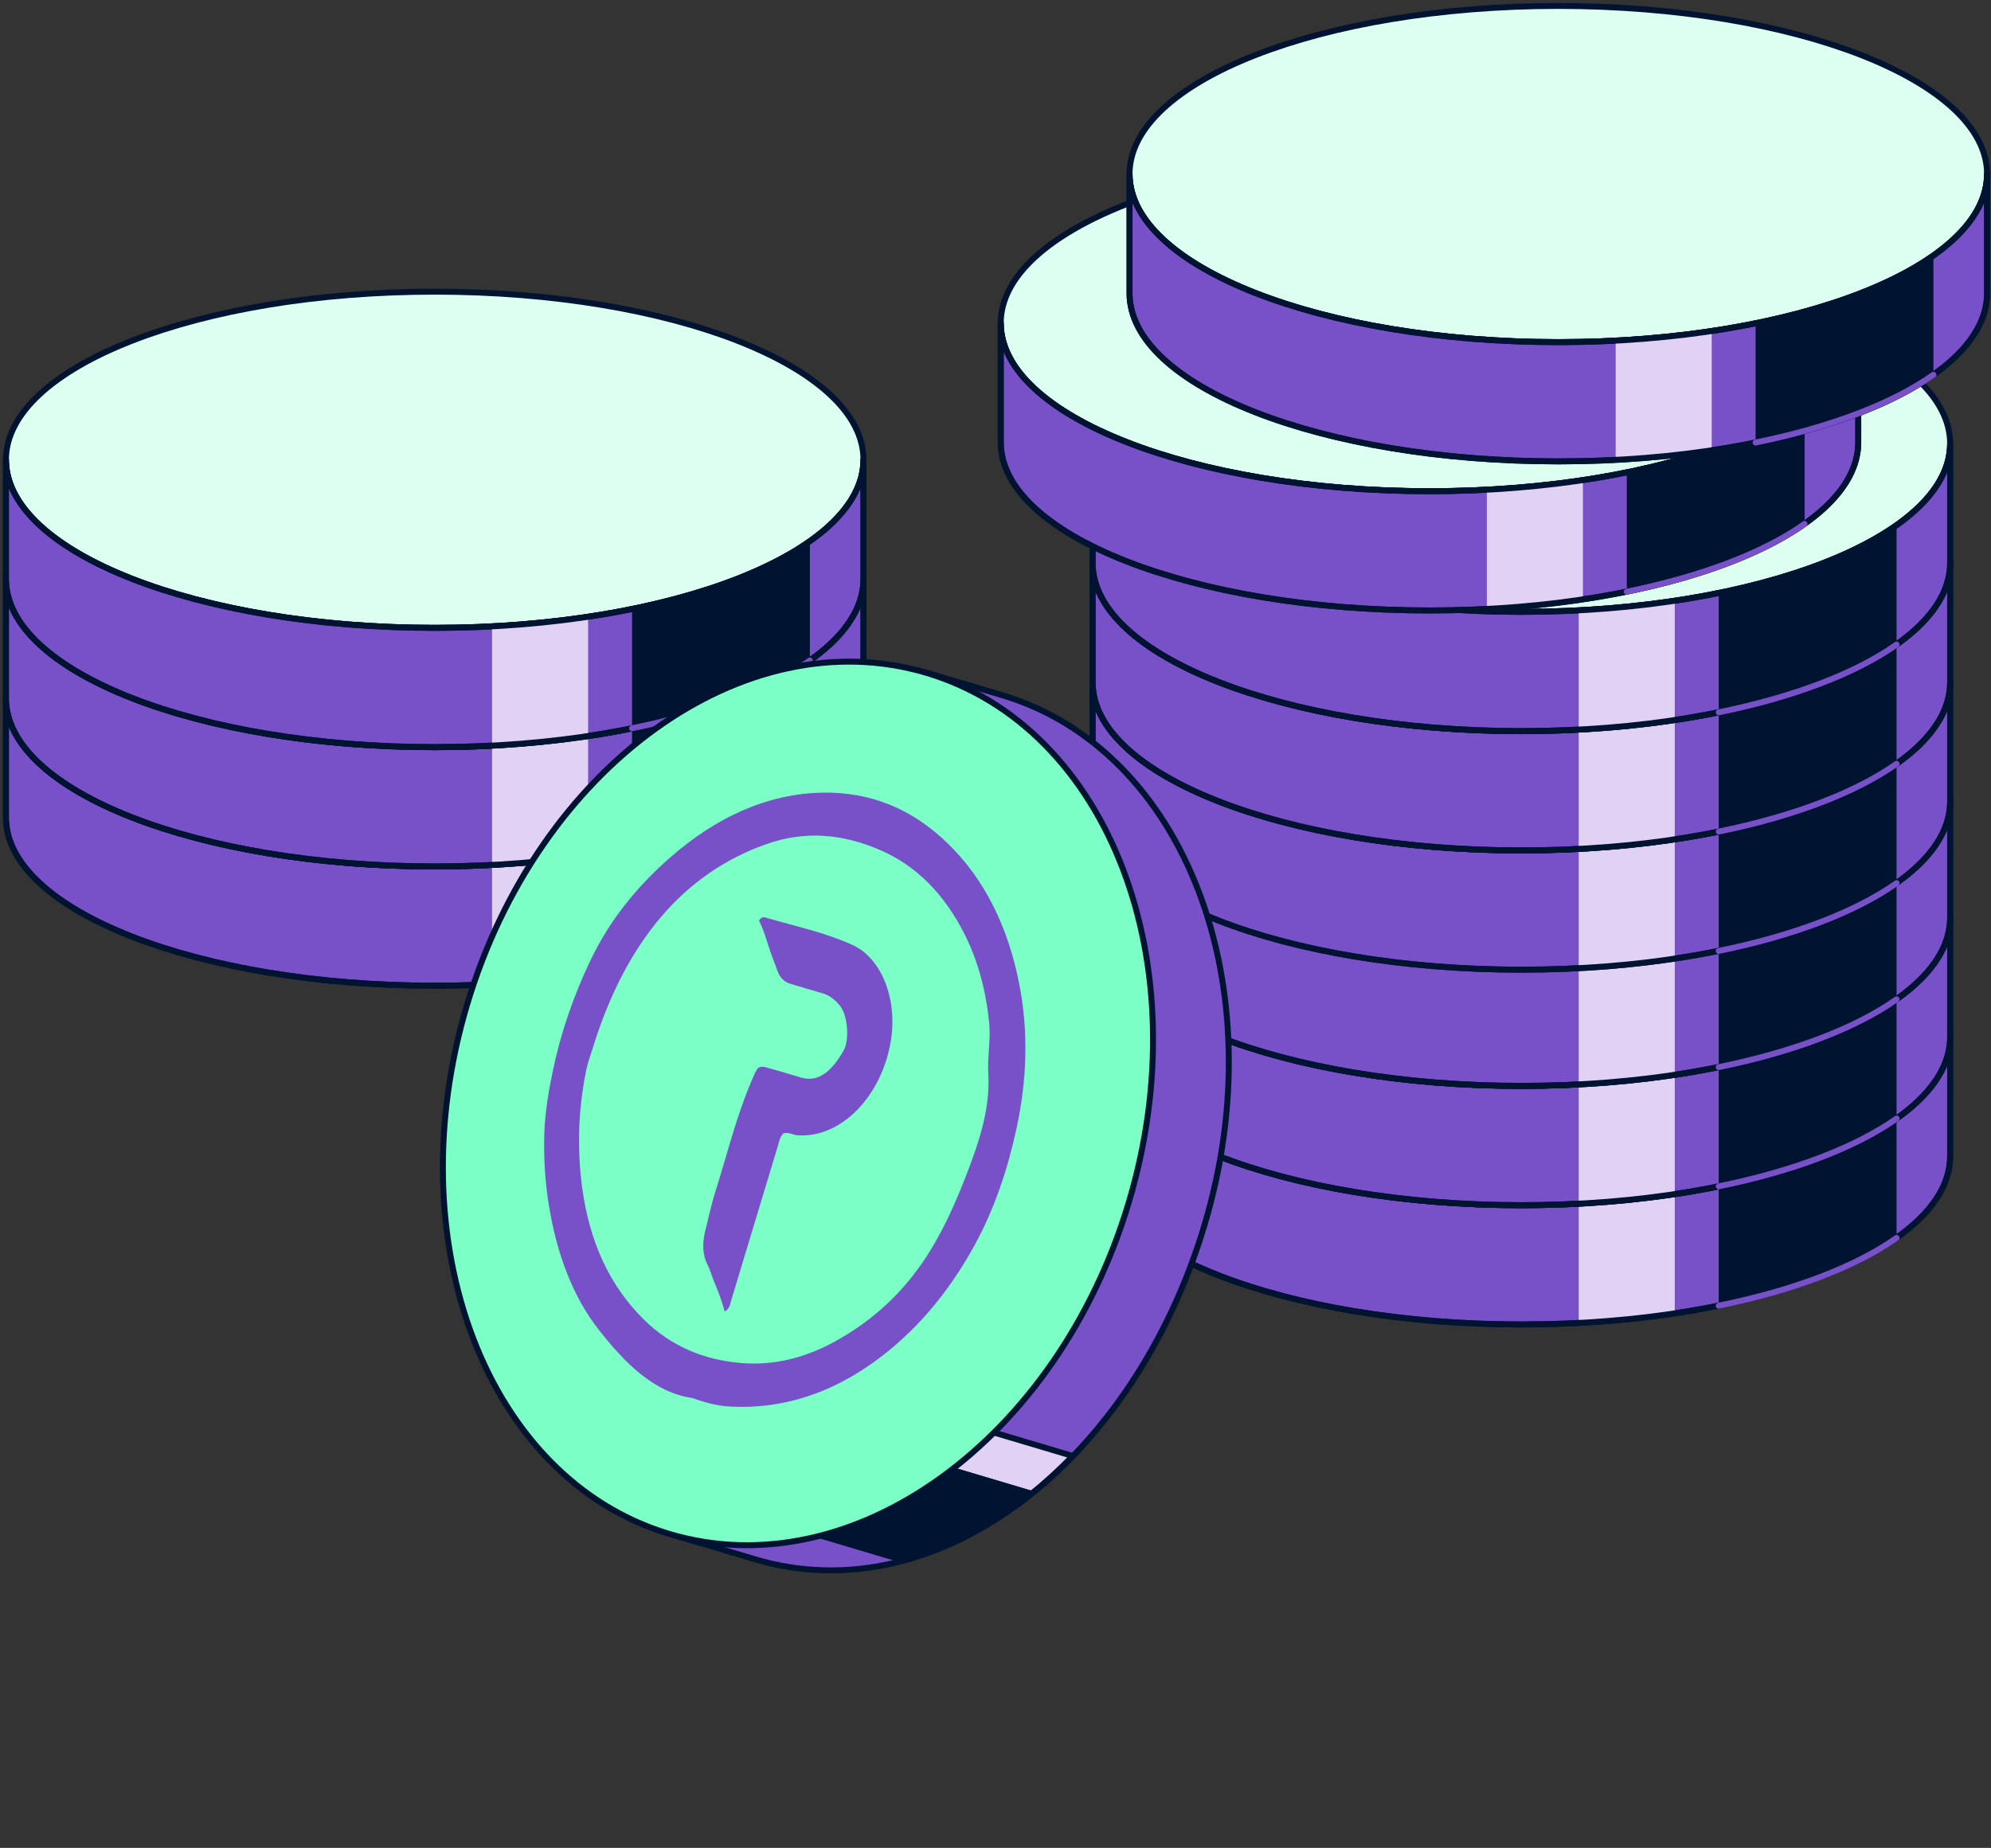 <?xml version="1.0" encoding="UTF-8"?>
<svg xmlns="http://www.w3.org/2000/svg" width="335" height="311" viewBox="0 0 335 311" fill="none">
  <rect x="0" y="0" width="335" height="311" fill="#333333" stroke="none"/>
  <path d="M73.142 145.821C112.985 145.821 145.284 133.155 145.284 117.53C145.284 101.906 112.985 89.24 73.142 89.24C33.299 89.24 1 101.906 1 117.53C1 133.155 33.299 145.821 73.142 145.821Z" fill="#DDFFF1" stroke="#001432" stroke-linecap="round" stroke-linejoin="round"></path>
  <path d="M73.142 145.821C112.986 145.821 145.284 133.152 145.284 117.531V137.6C145.284 153.221 112.986 165.89 73.142 165.89C33.298 165.89 1 153.221 1 137.6V117.531C1 133.152 33.298 145.821 73.142 145.821Z" fill="#7850C8" stroke="#001432" stroke-linecap="round" stroke-linejoin="round"></path>
  <path d="M82.789 145.554C88.412 145.261 93.814 144.718 98.953 143.939V164.023C93.814 164.801 88.412 165.344 82.789 165.638V145.554Z" fill="#E1D2F5"></path>
  <path d="M106.35 142.649C118.961 140.08 129.384 136.102 136.269 131.242V151.326C129.384 156.185 118.961 160.164 106.35 162.733V142.649Z" fill="#001432"></path>
  <path d="M73.142 145.821C112.986 145.821 145.284 133.152 145.284 117.531V137.6C145.284 153.221 112.986 165.89 73.142 165.89C33.298 165.89 1 153.221 1 137.6V117.531C1 133.152 33.298 145.821 73.142 145.821Z" stroke="#001432" stroke-linecap="round" stroke-linejoin="round"></path>
  <path d="M106.35 162.717C118.961 160.148 129.384 156.169 136.269 151.31" stroke="#7850C8" stroke-linecap="round" stroke-linejoin="round"></path>
  <path d="M73.142 125.739C112.985 125.739 145.284 113.073 145.284 97.448C145.284 81.824 112.985 69.158 73.142 69.158C33.299 69.158 1 81.824 1 97.448C1 113.073 33.299 125.739 73.142 125.739Z" fill="#DDFFF1" stroke="#001432" stroke-linecap="round" stroke-linejoin="round"></path>
  <path d="M73.142 125.751C112.986 125.751 145.284 113.081 145.284 97.461V117.53C145.284 133.15 112.986 145.82 73.142 145.82C33.298 145.82 1 133.15 1 117.53V97.461C1 113.081 33.298 125.751 73.142 125.751Z" fill="#7850C8" stroke="#001432" stroke-linecap="round" stroke-linejoin="round"></path>
  <path d="M82.789 125.49C88.412 125.196 93.814 124.653 98.953 123.875V143.958C93.814 144.737 88.412 145.28 82.789 145.573V125.49Z" fill="#E1D2F5"></path>
  <path d="M106.35 122.568C118.961 119.999 129.384 116.021 136.269 111.161V131.245C129.384 136.104 118.961 140.083 106.35 142.652V122.568Z" fill="#001432"></path>
  <path d="M73.142 125.751C112.986 125.751 145.284 113.081 145.284 97.461V117.53C145.284 133.15 112.986 145.82 73.142 145.82C33.298 145.82 1 133.15 1 117.53V97.461C1 113.081 33.298 125.751 73.142 125.751Z" stroke="#001432" stroke-linecap="round" stroke-linejoin="round"></path>
  <path d="M106.35 142.65C118.961 140.081 129.384 136.103 136.269 131.243" stroke="#7850C8" stroke-linecap="round" stroke-linejoin="round"></path>
  <path d="M73.142 105.667C112.985 105.667 145.284 93.001 145.284 77.377C145.284 61.753 112.985 49.087 73.142 49.087C33.299 49.087 1 61.753 1 77.377C1 93.001 33.299 105.667 73.142 105.667Z" fill="#DDFFF1" stroke="#001432" stroke-linecap="round" stroke-linejoin="round"></path>
  <path d="M73.142 105.668C112.986 105.668 145.284 92.998 145.284 77.378V97.447C145.284 113.067 112.986 125.737 73.142 125.737C33.298 125.737 1 113.067 1 97.447V77.378C1 92.998 33.298 105.668 73.142 105.668Z" fill="#7850C8" stroke="#001432" stroke-linecap="round" stroke-linejoin="round"></path>
  <path d="M82.789 105.402C88.412 105.108 93.814 104.565 98.953 103.787V123.871C93.814 124.649 88.412 125.192 82.789 125.485V105.402Z" fill="#E1D2F5"></path>
  <path d="M106.35 102.497C118.961 99.928 129.384 95.949 136.269 91.09V111.173C129.384 116.033 118.961 120.011 106.35 122.58V102.497Z" fill="#001432"></path>
  <path d="M73.142 105.668C112.986 105.668 145.284 92.998 145.284 77.378V97.447C145.284 113.067 112.986 125.737 73.142 125.737C33.298 125.737 1 113.067 1 97.447V77.378C1 92.998 33.298 105.668 73.142 105.668Z" stroke="#001432" stroke-linecap="round" stroke-linejoin="round"></path>
  <path d="M106.35 122.564C118.961 119.995 129.384 116.017 136.269 111.157" stroke="#7850C8" stroke-linecap="round" stroke-linejoin="round"></path>
  <path d="M255.982 202.834C295.825 202.834 328.124 190.168 328.124 174.544C328.124 158.92 295.825 146.254 255.982 146.254C216.139 146.254 183.84 158.92 183.84 174.544C183.84 190.168 216.139 202.834 255.982 202.834Z" fill="#DDFFF1" stroke="#001432" stroke-linecap="round" stroke-linejoin="round"></path>
  <path d="M255.982 202.834C295.826 202.834 328.124 190.164 328.124 174.544V194.613C328.124 210.233 295.826 222.903 255.982 222.903C216.138 222.903 183.84 210.233 183.84 194.613V174.544C183.84 190.164 216.138 202.834 255.982 202.834Z" fill="#7850C8" stroke="#001432" stroke-linecap="round" stroke-linejoin="round"></path>
  <path d="M265.629 202.584C271.252 202.29 276.654 201.747 281.793 200.969V221.052C276.654 221.83 271.252 222.374 265.629 222.667V202.584Z" fill="#E1D2F5"></path>
  <path d="M289.189 199.664C301.8 197.095 312.224 193.116 319.109 188.257V208.34C312.224 213.2 301.8 217.178 289.189 219.747V199.664Z" fill="#001432"></path>
  <path d="M255.982 202.834C295.826 202.834 328.124 190.164 328.124 174.544V194.613C328.124 210.233 295.826 222.903 255.982 222.903C216.138 222.903 183.84 210.233 183.84 194.613V174.544C183.84 190.164 216.138 202.834 255.982 202.834Z" stroke="#001432" stroke-linecap="round" stroke-linejoin="round"></path>
  <path d="M289.189 219.746C301.8 217.177 312.224 213.198 319.109 208.339" stroke="#7850C8" stroke-linecap="round" stroke-linejoin="round"></path>
  <path d="M255.982 182.761C295.825 182.761 328.124 170.095 328.124 154.471C328.124 138.847 295.825 126.181 255.982 126.181C216.139 126.181 183.84 138.847 183.84 154.471C183.84 170.095 216.139 182.761 255.982 182.761Z" fill="#DDFFF1" stroke="#001432" stroke-linecap="round" stroke-linejoin="round"></path>
  <path d="M255.982 182.762C295.826 182.762 328.124 170.092 328.124 154.472V174.54C328.124 190.161 295.826 202.831 255.982 202.831C216.138 202.831 183.84 190.161 183.84 174.54V154.472C183.84 170.092 216.138 182.762 255.982 182.762Z" fill="#7850C8" stroke="#001432" stroke-linecap="round" stroke-linejoin="round"></path>
  <path d="M265.629 182.495C271.252 182.201 276.654 181.658 281.793 180.88V200.963C276.654 201.741 271.252 202.285 265.629 202.578V182.495Z" fill="#E1D2F5"></path>
  <path d="M289.189 179.591C301.8 177.021 312.224 173.043 319.109 168.184V188.267C312.224 193.126 301.8 197.105 289.189 199.674V179.591Z" fill="#001432"></path>
  <path d="M255.982 182.762C295.826 182.762 328.124 170.092 328.124 154.472V174.54C328.124 190.161 295.826 202.831 255.982 202.831C216.138 202.831 183.84 190.161 183.84 174.54V154.472C183.84 170.092 216.138 182.762 255.982 182.762Z" stroke="#001432" stroke-linecap="round" stroke-linejoin="round"></path>
  <path d="M289.189 199.659C301.8 197.09 312.224 193.111 319.109 188.252" stroke="#7850C8" stroke-linecap="round" stroke-linejoin="round"></path>
  <path d="M255.982 162.681C295.825 162.681 328.124 150.015 328.124 134.391C328.124 118.767 295.825 106.101 255.982 106.101C216.139 106.101 183.84 118.767 183.84 134.391C183.84 150.015 216.139 162.681 255.982 162.681Z" fill="#DDFFF1" stroke="#001432" stroke-linecap="round" stroke-linejoin="round"></path>
  <path d="M255.982 162.682C295.826 162.682 328.124 150.012 328.124 134.392V154.46C328.124 170.081 295.826 182.751 255.982 182.751C216.138 182.751 183.84 170.081 183.84 154.46V134.392C183.84 150.012 216.138 162.682 255.982 162.682Z" fill="#7850C8" stroke="#001432" stroke-linecap="round" stroke-linejoin="round"></path>
  <path d="M265.629 162.432C271.252 162.139 276.654 161.595 281.793 160.817V180.901C276.654 181.679 271.252 182.222 265.629 182.516V162.432Z" fill="#E1D2F5"></path>
  <path d="M289.189 159.511C301.8 156.941 312.224 152.963 319.109 148.104V168.187C312.224 173.046 301.8 177.025 289.189 179.594V159.511Z" fill="#001432"></path>
  <path d="M255.982 162.682C295.826 162.682 328.124 150.012 328.124 134.392V154.46C328.124 170.081 295.826 182.751 255.982 182.751C216.138 182.751 183.84 170.081 183.84 154.46V134.392C183.84 150.012 216.138 162.682 255.982 162.682Z" stroke="#001432" stroke-linecap="round" stroke-linejoin="round"></path>
  <path d="M289.189 179.593C301.8 177.023 312.224 173.045 319.109 168.186" stroke="#7850C8" stroke-linecap="round" stroke-linejoin="round"></path>
  <path d="M255.982 143.126C295.825 143.126 328.124 130.46 328.124 114.836C328.124 99.212 295.825 86.546 255.982 86.546C216.139 86.546 183.84 99.212 183.84 114.836C183.84 130.46 216.139 143.126 255.982 143.126Z" fill="#DDFFF1" stroke="#001432" stroke-linecap="round" stroke-linejoin="round"></path>
  <path d="M255.982 143.126C295.826 143.126 328.124 130.456 328.124 114.836V134.905C328.124 150.525 295.826 163.195 255.982 163.195C216.138 163.195 183.84 150.525 183.84 134.905V114.836C183.84 130.456 216.138 143.126 255.982 143.126Z" fill="#7850C8" stroke="#001432" stroke-linecap="round" stroke-linejoin="round"></path>
  <path d="M265.629 142.876C271.252 142.582 276.654 142.039 281.793 141.261V161.344C276.654 162.122 271.252 162.666 265.629 162.959V142.876Z" fill="#E1D2F5"></path>
  <path d="M289.189 139.956C301.8 137.387 312.224 133.408 319.109 128.549V148.632C312.224 153.492 301.8 157.47 289.189 160.039V139.956Z" fill="#001432"></path>
  <path d="M255.982 143.126C295.826 143.126 328.124 130.456 328.124 114.836V134.905C328.124 150.525 295.826 163.195 255.982 163.195C216.138 163.195 183.84 150.525 183.84 134.905V114.836C183.84 130.456 216.138 143.126 255.982 143.126Z" stroke="#001432" stroke-linecap="round" stroke-linejoin="round"></path>
  <path d="M289.189 160.038C301.8 157.469 312.224 153.49 319.109 148.631" stroke="#7850C8" stroke-linecap="round" stroke-linejoin="round"></path>
  <path d="M255.982 123.053C295.825 123.053 328.124 110.387 328.124 94.763C328.124 79.139 295.825 66.473 255.982 66.473C216.139 66.473 183.84 79.139 183.84 94.763C183.84 110.387 216.139 123.053 255.982 123.053Z" fill="#DDFFF1" stroke="#001432" stroke-linecap="round" stroke-linejoin="round"></path>
  <path d="M255.982 123.054C295.826 123.054 328.124 110.384 328.124 94.764V114.832C328.124 130.453 295.826 143.123 255.982 143.123C216.138 143.123 183.84 130.453 183.84 114.832V94.764C183.84 110.384 216.138 123.054 255.982 123.054Z" fill="#7850C8" stroke="#001432" stroke-linecap="round" stroke-linejoin="round"></path>
  <path d="M265.629 122.787C271.252 122.493 276.654 121.95 281.793 121.172V141.255C276.654 142.033 271.252 142.577 265.629 142.87V122.787Z" fill="#E1D2F5"></path>
  <path d="M289.189 119.883C301.8 117.313 312.224 113.335 319.109 108.476V128.559C312.224 133.418 301.8 137.397 289.189 139.966V119.883Z" fill="#001432"></path>
  <path d="M255.982 123.054C295.826 123.054 328.124 110.384 328.124 94.764V114.832C328.124 130.453 295.826 143.123 255.982 143.123C216.138 143.123 183.84 130.453 183.84 114.832V94.764C183.84 110.384 216.138 123.054 255.982 123.054Z" stroke="#001432" stroke-linecap="round" stroke-linejoin="round"></path>
  <path d="M289.189 139.951C301.8 137.382 312.224 133.403 319.109 128.544" stroke="#7850C8" stroke-linecap="round" stroke-linejoin="round"></path>
  <path d="M255.982 102.972C295.825 102.972 328.124 90.306 328.124 74.682C328.124 59.058 295.825 46.392 255.982 46.392C216.139 46.392 183.84 59.058 183.84 74.682C183.84 90.306 216.139 102.972 255.982 102.972Z" fill="#DDFFF1" stroke="#001432" stroke-linecap="round" stroke-linejoin="round"></path>
  <path d="M255.982 102.973C295.826 102.973 328.124 90.303 328.124 74.683V94.751C328.124 110.372 295.826 123.042 255.982 123.042C216.138 123.042 183.84 110.372 183.84 94.751V74.683C183.84 90.303 216.138 102.973 255.982 102.973Z" fill="#7850C8" stroke="#001432" stroke-linecap="round" stroke-linejoin="round"></path>
  <path d="M265.629 102.723C271.252 102.43 276.654 101.886 281.793 101.108V121.192C276.654 121.97 271.252 122.513 265.629 122.807V102.723Z" fill="#E1D2F5"></path>
  <path d="M289.189 99.802C301.8 97.232 312.224 93.254 319.109 88.394V108.478C312.224 113.337 301.8 117.316 289.189 119.885V99.802Z" fill="#001432"></path>
  <path d="M255.982 102.973C295.826 102.973 328.124 90.303 328.124 74.683V94.751C328.124 110.372 295.826 123.042 255.982 123.042C216.138 123.042 183.84 110.372 183.84 94.751V74.683C183.84 90.303 216.138 102.973 255.982 102.973Z" stroke="#001432" stroke-linecap="round" stroke-linejoin="round"></path>
  <path d="M289.189 119.884C301.8 117.314 312.224 113.336 319.109 108.477" stroke="#7850C8" stroke-linecap="round" stroke-linejoin="round"></path>
  <path d="M240.523 82.67C280.366 82.67 312.665 70.004 312.665 54.38C312.665 38.756 280.366 26.09 240.523 26.09C200.68 26.09 168.381 38.756 168.381 54.38C168.381 70.004 200.68 82.67 240.523 82.67Z" fill="#DDFFF1" stroke="#001432" stroke-linecap="round" stroke-linejoin="round"></path>
  <path d="M240.523 82.67C280.367 82.67 312.665 70 312.665 54.38V74.449C312.665 90.069 280.367 102.739 240.523 102.739C200.679 102.739 168.381 90.069 168.381 74.449V54.38C168.381 70 200.679 82.67 240.523 82.67Z" fill="#7850C8" stroke="#001432" stroke-linecap="round" stroke-linejoin="round"></path>
  <path d="M250.17 82.42C255.793 82.126 261.195 81.583 266.334 80.805V100.888C261.195 101.666 255.793 102.21 250.17 102.503V82.42Z" fill="#E1D2F5"></path>
  <path d="M273.717 79.5C286.328 76.931 296.751 72.952 303.637 68.093V88.176C296.751 93.036 286.328 97.014 273.717 99.583V79.5Z" fill="#001432"></path>
  <path d="M240.523 82.67C280.367 82.67 312.665 70 312.665 54.38V74.449C312.665 90.069 280.367 102.739 240.523 102.739C200.679 102.739 168.381 90.069 168.381 74.449V54.38C168.381 70 200.679 82.67 240.523 82.67Z" stroke="#001432" stroke-linecap="round" stroke-linejoin="round"></path>
  <path d="M273.717 99.582C286.328 97.013 296.751 93.034 303.637 88.175" stroke="#7850C8" stroke-linecap="round" stroke-linejoin="round"></path>
  <path d="M262.195 57.58C302.038 57.58 334.337 44.914 334.337 29.29C334.337 13.666 302.038 1 262.195 1C222.352 1 190.053 13.666 190.053 29.29C190.053 44.914 222.352 57.58 262.195 57.58Z" fill="#DDFFF1" stroke="#001432" stroke-linecap="round" stroke-linejoin="round"></path>
  <path d="M262.195 57.581C302.039 57.581 334.337 44.911 334.337 29.291V49.36C334.337 64.98 302.039 77.65 262.195 77.65C222.351 77.65 190.053 64.98 190.053 49.36V29.291C190.053 44.911 222.351 57.581 262.195 57.581Z" fill="#7850C8" stroke="#001432" stroke-linecap="round" stroke-linejoin="round"></path>
  <path d="M271.844 57.314C277.467 57.02 282.869 56.477 288.007 55.699V75.783C282.869 76.561 277.467 77.104 271.844 77.398V57.314Z" fill="#E1D2F5"></path>
  <path d="M295.391 54.41C308.002 51.841 318.425 47.862 325.31 43.003V63.086C318.425 67.946 308.002 71.924 295.391 74.493V54.41Z" fill="#001432"></path>
  <path d="M262.195 57.581C302.039 57.581 334.337 44.911 334.337 29.291V49.36C334.337 64.98 302.039 77.65 262.195 77.65C222.351 77.65 190.053 64.98 190.053 49.36V29.291C190.053 44.911 222.351 57.581 262.195 57.581Z" stroke="#001432" stroke-linecap="round" stroke-linejoin="round"></path>
  <path d="M295.391 74.478C308.002 71.909 318.425 67.931 325.31 63.071" stroke="#7850C8" stroke-linecap="round" stroke-linejoin="round"></path>
  <path d="M155.917 113.222L112.648 258.147L127.015 262.416C157.77 271.597 190.748 246.11 202.687 206.096C214.635 166.07 199.389 126.195 168.655 117.013L155.917 113.222Z" fill="#7850C8" stroke="#001432" stroke-miterlimit="10"></path>
  <path d="M180.503 245.043L125.871 228.773L123.59 236.517L173.546 251.396C175.952 249.474 178.27 247.342 180.503 245.043Z" fill="#E1D2F5" stroke="#001432" stroke-miterlimit="10"></path>
  <path d="M173.546 251.395L127.522 237.688L114.96 251.552L152.072 262.608C159.602 260.573 166.88 256.741 173.546 251.395Z" fill="#001432" stroke="#001432" stroke-miterlimit="10"></path>
  <path d="M112.623 258.156C143.369 267.339 177.982 242.345 189.933 202.33C201.884 162.316 186.647 122.434 155.901 113.251C125.155 104.068 90.542 129.062 78.591 169.076C66.64 209.091 81.877 248.973 112.623 258.156Z" fill="#7BFFC7" stroke="#001432" stroke-miterlimit="10"></path>
  <g clip-path="url(#clip0_249_6573)">
    <path d="M116.605 235.306C110.102 234.408 105.233 229.485 100.835 223.911C96.403 218.288 93.719 211.143 92.375 202.988C91.728 199.071 91.468 195.018 91.58 190.905C91.671 187.421 92.275 183.839 92.997 180.319C94.337 173.829 96.501 167.614 99.314 161.699C102.63 154.734 107.228 149.21 112.494 144.547C120.563 137.413 129.17 133.609 138.282 133.404C146.448 133.23 153.533 136.126 159.548 142.027C165.689 148.032 169.665 156.027 171.546 165.875C173.027 173.608 172.83 181.709 171.008 190.035C169.517 196.862 167.344 203.405 164.011 209.507C160.247 216.39 155.661 222.168 150.17 226.79C141.427 234.131 132.245 237.26 122.68 236.709C120.695 236.588 118.789 236.108 116.61 235.321L116.605 235.306ZM99.939 175.724C99.487 177.226 98.915 178.705 98.606 180.223C97.27 186.898 97.098 193.409 97.941 199.789C99.174 209.099 102.654 216.416 108.215 221.957C112.88 226.607 118.471 228.869 124.683 229.389C129.884 229.83 135.119 228.683 140.302 225.871C146.811 222.321 152.503 217.258 156.914 209.83C159.067 206.212 160.794 202.334 162.359 198.342C164.614 192.576 166.644 186.809 166.284 180.626C166.118 177.83 166.719 174.882 166.436 172.116C165.881 166.681 164.54 161.696 162.333 157.296C158.895 150.466 154.164 145.638 147.887 142.972C141.888 140.429 135.645 139.715 129.012 142.039C114.996 146.95 105.415 158.489 99.939 175.724Z" fill="#7850C8"></path>
    <path d="M131.803 190.742C131.221 191.333 131.129 192.032 130.936 192.674C128.301 201.375 125.684 210.082 123.045 218.796C122.845 219.462 122.782 220.262 121.94 220.735C121.482 219.013 120.875 217.391 120.204 215.816C119.792 214.86 119.529 213.765 119.059 212.871C118.141 211.103 118.157 209.114 118.711 206.943C119.259 204.824 119.686 202.681 120.356 200.585C122.319 194.414 123.825 188.093 126.368 182.124C126.71 181.315 127.019 180.484 127.483 179.792C128.146 179.357 128.71 179.58 129.274 179.736C131.081 180.253 132.897 180.772 134.692 181.325C137.882 182.323 140.137 179.938 141.901 176.89C143.005 174.99 142.599 170.828 141.346 169.289C140.547 168.309 139.622 167.516 138.448 167.19C136.638 166.685 134.84 166.106 133.034 165.589C131.954 165.278 131.201 164.536 130.763 163.269C130.265 161.812 129.661 160.442 129.222 158.95C128.792 157.527 128.321 156.144 127.709 154.931C128.172 154.212 128.584 154.349 128.937 154.455C133.782 155.884 138.764 156.92 143.4 159.013C148.305 161.227 151.012 168.061 149.905 175.057C148.403 184.548 141.45 191.609 134.151 191.065C133.371 191.002 132.681 190.478 131.812 190.745L131.803 190.742Z" fill="#7850C8"></path>
  </g>
  <defs>
    <clipPath id="clip0_249_6573">
      <rect width="78.091" height="105.473" fill="white" transform="translate(109.814 123.315) rotate(16.729)"></rect>
    </clipPath>
  </defs>
</svg>
